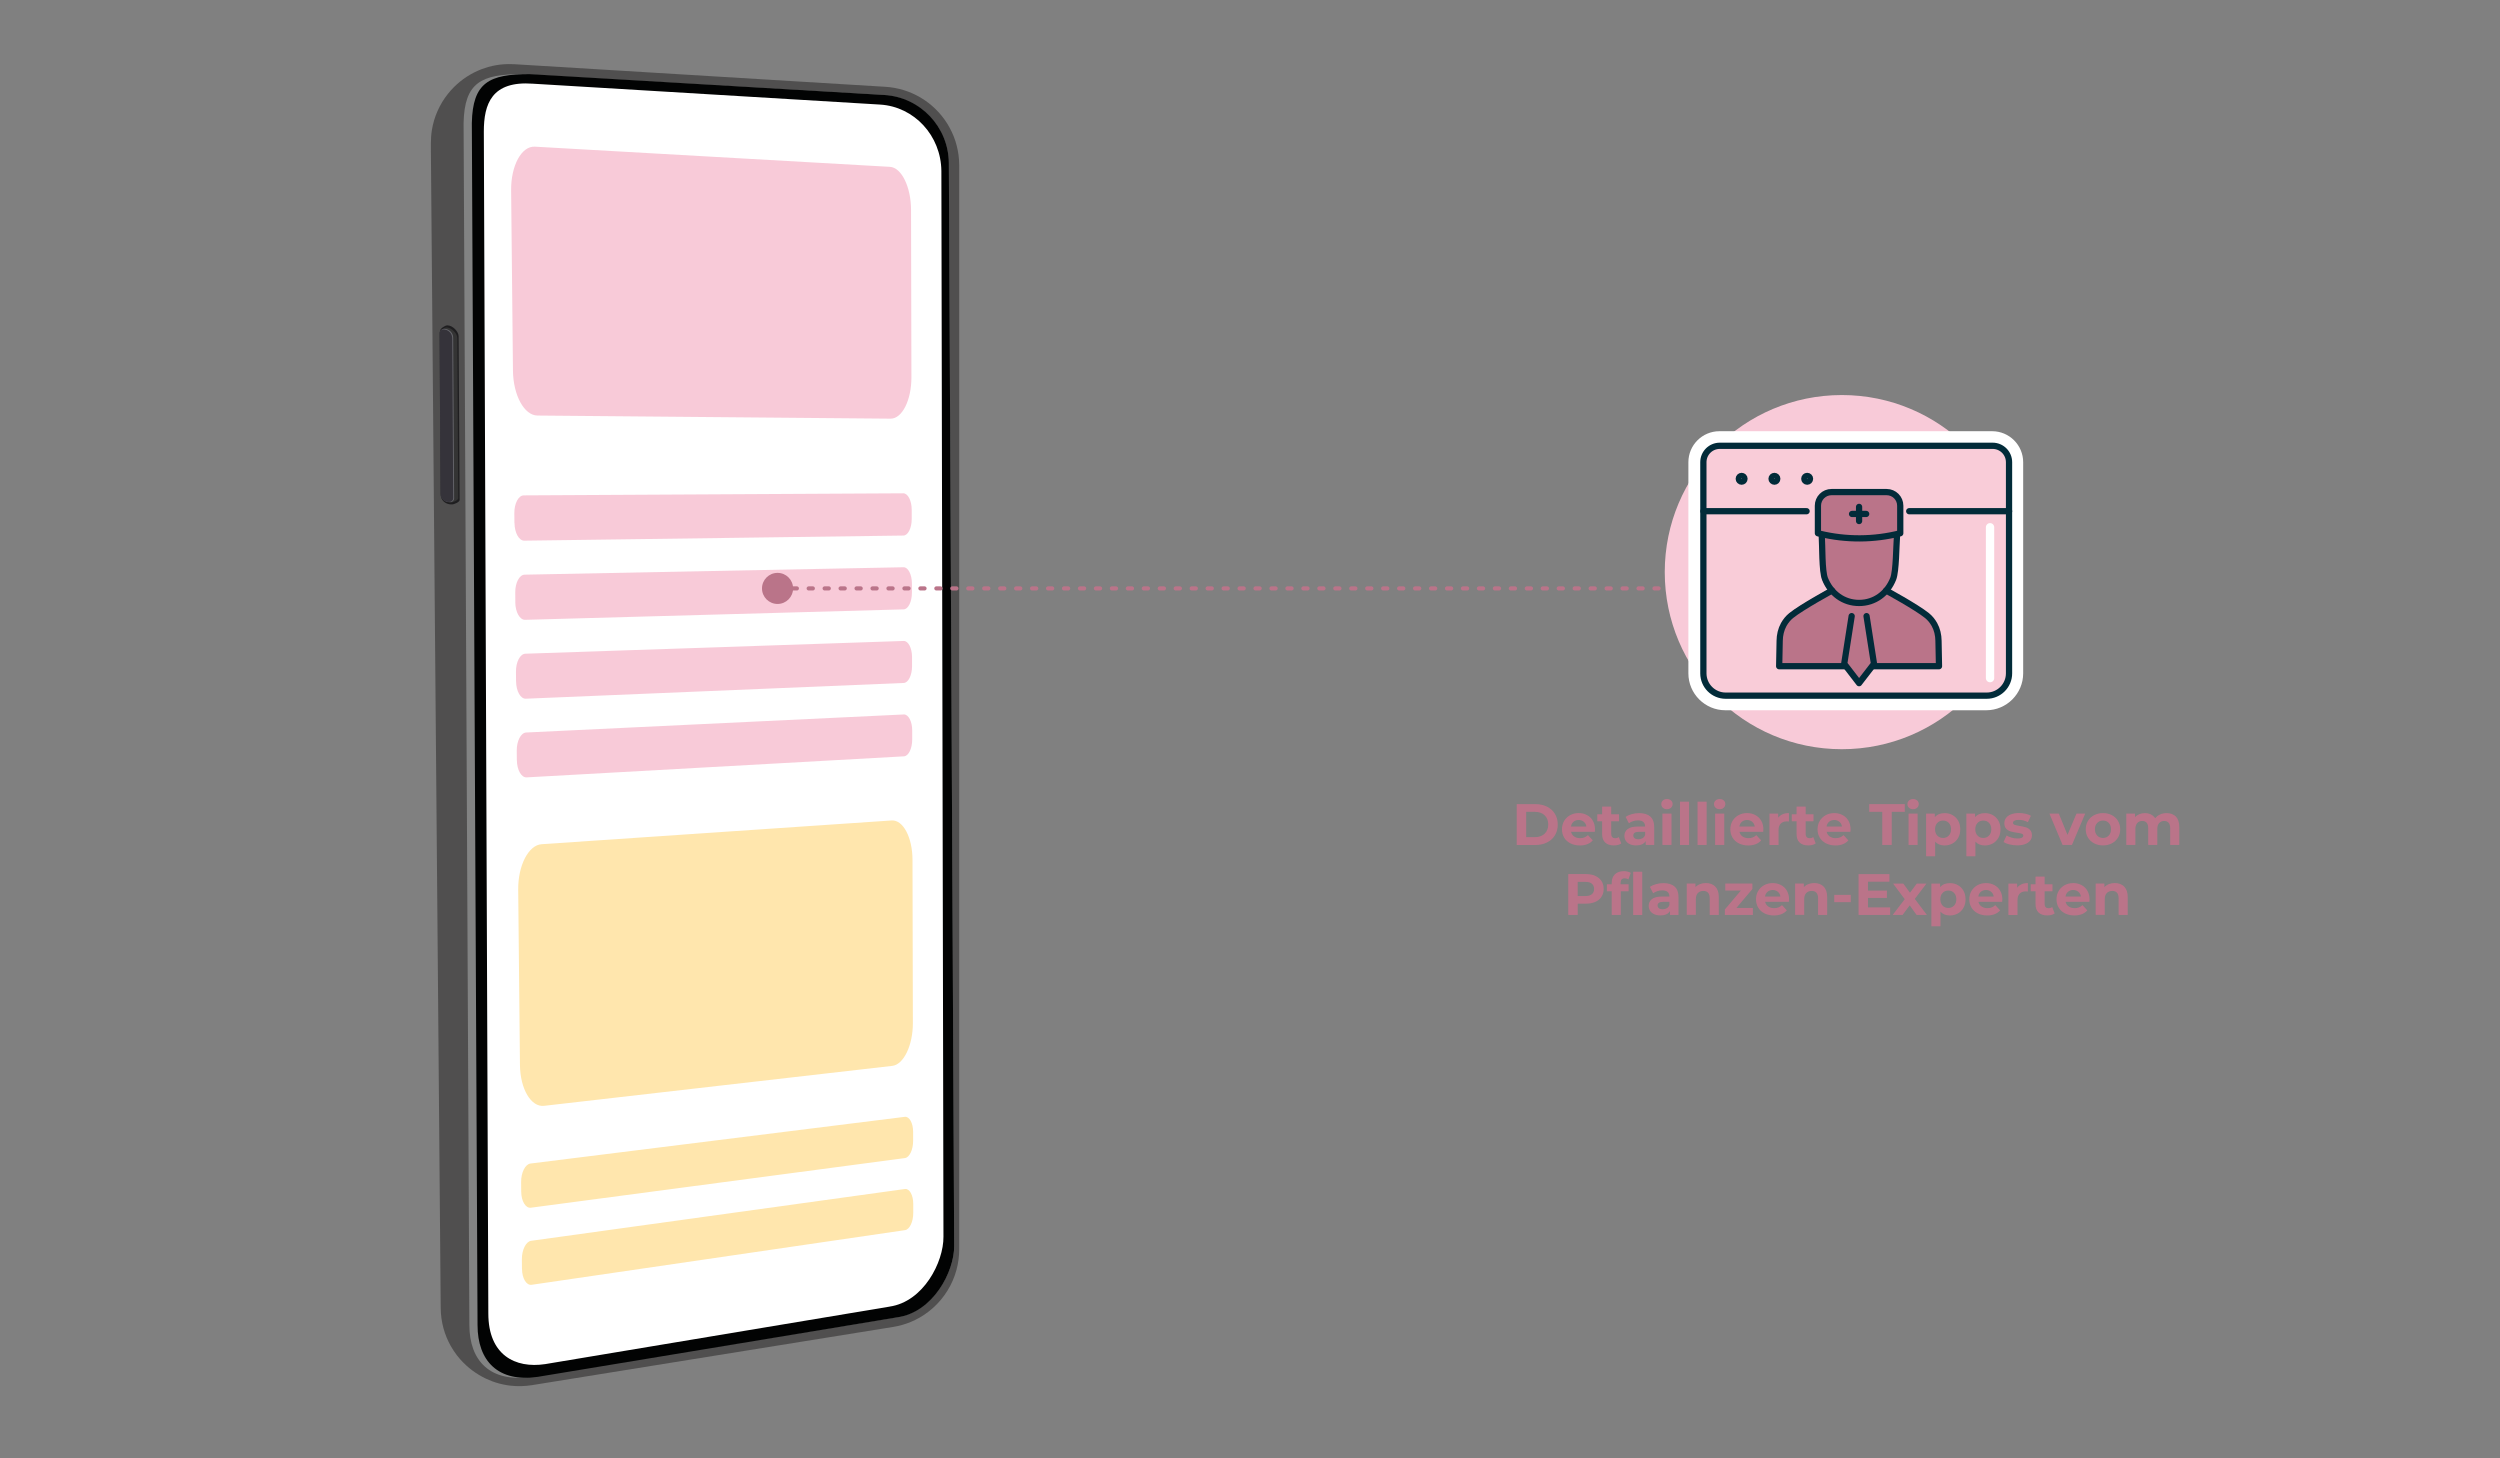 <?xml version="1.0" encoding="UTF-8"?><svg id="Ebene_1" xmlns="http://www.w3.org/2000/svg" viewBox="0 0 600 350"><rect x="0" y="0" width="600" height="350" fill="#808080" stroke="none"/><defs><style>.cls-1{fill:#343434;}.cls-2{fill:#fff;}.cls-3{fill:#0d0d10;isolation:isolate;opacity:.73;}.cls-4{fill:#020303;}.cls-5{fill:#ffe6ad;}.cls-6{fill:#f8cad8;}.cls-7{fill:#504f4f;}.cls-8{stroke:#fff;stroke-width:2px;}.cls-8,.cls-9,.cls-10{fill:none;stroke-linecap:round;stroke-linejoin:round;}.cls-11{fill:#828383;}.cls-12{fill:#ba7489;}.cls-9{stroke:#ba7489;stroke-dasharray:0 0 0 0 0 0 1 2.83;stroke-width:.99px;}.cls-13{fill:#35333a;}.cls-10,.cls-14{stroke:#022b39;stroke-width:1.5px;}.cls-14{fill:#f9ccd8;stroke-miterlimit:10;}.cls-15{fill:#65656b;}</style></defs><g><path class="cls-7" d="m110.53,326.33c-.3-.34-.59-.68-.86-1.04-.55-.72-1.05-1.48-1.5-2.27-1.5-2.67-2.37-5.75-2.4-9.07,0-.73-.02-1.46-.02-2.19-.2-24.52-.41-49.04-.62-73.56-.31-36.83-.63-73.65-.94-110.48-.26-30.63-.52-61.25-.78-91.87,0-.47,0-.95,0-1.43,0-1.09.07-2.16.24-3.2.26-1.6.72-3.14,1.36-4.58.65-1.47,1.48-2.85,2.47-4.09.45-.57.94-1.12,1.46-1.64,1.88-1.88,4.15-3.36,6.67-4.32.51-.19,1.03-.36,1.55-.51,1.22-.35,2.49-.57,3.8-.66.31-.02.63-.04.94-.04.51,0,1.02,0,1.54.03,16.26.99,32.53,1.98,48.79,2.97,13.41.82,26.83,1.63,40.24,2.45,3.09.19,5.97,1.11,8.47,2.59.69.41,1.35.85,1.97,1.34.56.44,1.09.91,1.6,1.4,1.1,1.07,2.07,2.28,2.88,3.59.79,1.29,1.44,2.67,1.91,4.13.44,1.39.74,2.85.85,4.35.04.48.06.96.06,1.45v260.16c0,1.69-.23,3.34-.65,4.91-.96,3.57-2.95,6.75-5.66,9.17-.65.58-1.34,1.11-2.06,1.6-.36.24-.73.47-1.11.69-.67.39-1.38.73-2.11,1.04-1.35.56-2.79.98-4.29,1.22-14.38,2.32-28.75,4.63-43.12,6.95-14.52,2.34-29.03,4.68-43.55,7.02-1.73.27-3.43.31-5.08.13-.29-.03-.59-.07-.88-.12-1.23-.2-2.43-.51-3.58-.94-.49-.19-.98-.39-1.45-.61-2.34-1.1-4.43-2.66-6.14-4.58h.01,0Z"/><path class="cls-11" d="m215.11,316.16c8.68-1.19,13.95-10.9,13.89-17.18l-1.3-259.87c-.08-8.68-6.99-15.81-15.8-16.32l-86.58-5c-9.85,0-13.85,1.99-14.06,11.75l1.39,288.47c0,8.72,5.12,13.8,14.66,12.44l87.81-14.29h-.01Z"/><path class="cls-4" d="m229,298.98l-1.28-259.87c-.08-8.68-6.87-15.81-15.53-16.32l-85.12-5c-9.69,0-13.63,1.99-13.83,11.75l1.37,288.47c0,8.72,5.03,13.8,14.41,12.44l86.33-14.29c8.53-1.19,13.71-10.9,13.65-17.18Z"/><path class="cls-2" d="m213.51,313.58c8.08-1.16,12.98-10.64,12.92-16.78l-.5-255.76c-.08-8.47-6.5-15.44-14.7-15.94l-83.32-5.01c-9.91-.74-11.79,4.87-11.79,11.48l1.08,283.67c0,9.98,6.45,13.24,13.64,12.15l82.67-13.8h0Z"/><g><path class="cls-3" d="m108.28,121.06c-1.13,0-2.39-.81-2.39-1.94l-.25-39.76c0-.52,1.2-1.28,1.72-1.28h0c1.23,0,2.71,1.44,2.71,2.67l.24,39.24c0,.51-1.32,1.07-1.83,1.07h-.2Z"/><path class="cls-1" d="m108.03,120.59c-1.07.01-2.29-.78-2.29-1.86l-.25-38.91c0-.5,1.16-1.23,1.66-1.23h0c1.18,0,2.6,1.38,2.6,2.56l.23,38.41c.01.49-1.26,1.03-1.75,1.03h-.2Z"/><path class="cls-15" d="m107.88,120.5c-1.08.01-1.98-.86-1.98-1.95l-.24-38.71c0-.5.4-.92.9-.92h.03c1.19,0,2.17.94,2.17,2.13l.23,38.55c0,.49-.4.9-.89.9h-.23.01Z"/><path class="cls-13" d="m107.69,120.48c-1.08.01-1.97-.85-1.97-1.93l-.23-38.58c0-.5.4-.91.9-.91h0c1.18,0,2.15.93,2.15,2.11l.23,38.41c0,.48-.39.89-.88.89h-.2Z"/></g></g><g><path class="cls-6" d="m123.46,125.53l-.02-2.36c-.02-2.35,1-4.28,2.27-4.28l91.08-.5c1.11,0,2.02,1.78,2.02,3.96v2.19c.01,2.18-.89,3.98-1.99,3.99l-90.99,1.23c-1.27.02-2.33-1.88-2.35-4.23h-.02Z"/><path class="cls-6" d="m123.68,144.57l-.02-2.35c-.03-2.34.99-4.28,2.26-4.3l90.93-1.78c1.1-.02,2.01,1.74,2.01,3.92v2.18c0,2.18-.89,3.98-1.99,4.01l-90.85,2.51c-1.27.03-2.33-1.85-2.35-4.19h0Z"/><path class="cls-5" d="m125.09,285.98l-.02-2.29c-.02-2.28.99-4.28,2.24-4.44l89.85-11.21c1.09-.13,1.99,1.5,1.99,3.63v2.14c0,2.13-.88,3.99-1.97,4.13l-89.77,11.91c-1.25.17-2.3-1.56-2.32-3.85,0,0,0-.02,0-.02Z"/><path class="cls-5" d="m125.27,304.54l-.02-2.29c-.02-2.28.98-4.29,2.23-4.46l89.71-12.43c1.09-.15,1.99,1.47,1.99,3.59v2.13c.01,2.13-.87,3.99-1.96,4.15l-89.63,13.12c-1.25.18-2.29-1.53-2.31-3.81h-.01Z"/><path class="cls-6" d="m123.85,163.55l-.02-2.34c-.02-2.33.99-4.28,2.26-4.32l90.79-3.06c1.1-.04,2.01,1.71,2.01,3.88v2.18c0,2.16-.89,3.97-1.99,4.02l-90.7,3.78c-1.26.06-2.32-1.81-2.34-4.14h-.01Z"/><path class="cls-6" d="m124.04,182.47l-.02-2.33c-.02-2.33,1-4.28,2.26-4.34l90.64-4.33c1.1-.05,2.01,1.68,2.01,3.84v2.17c0,2.16-.88,3.98-1.98,4.04l-90.56,5.05c-1.26.07-2.32-1.78-2.34-4.1h-.01,0Z"/><path class="cls-6" d="m122.67,45.69c-.06-5.95,2.51-10.67,5.7-10.49l85.21,4.84c2.78.16,5.06,4.81,5.07,10.33l.09,40.19c.01,5.48-2.23,9.94-5,9.92l-84.75-.75c-3.17-.02-5.82-4.87-5.88-10.77l-.44-43.27h0Z"/><path class="cls-5" d="m124.79,255.62l-.42-42.1c-.06-5.78,2.47-10.7,5.61-10.91l84.01-5.7c2.75-.19,5,4.07,5.01,9.45l.09,39.17c.01,5.34-2.21,9.97-4.94,10.28l-83.57,9.59c-3.12.36-5.73-4.04-5.79-9.78h0Z"/></g><g><line class="cls-9" x1="186.42" y1="141.22" x2="403.87" y2="141.22"/><path class="cls-12" d="m186.61,144.95c-2.06,0-3.73-1.67-3.73-3.73s1.67-3.73,3.73-3.73,3.73,1.67,3.73,3.73-1.67,3.73-3.73,3.73Z"/></g><circle class="cls-6" cx="442.04" cy="137.31" r="42.5"/><path class="cls-2" d="m478.12,106.99c2.18,0,3.94,1.76,3.94,3.94v50.67c0,2.96-2.4,5.36-5.36,5.36h-62.63c-2.96,0-5.36-2.4-5.36-5.36v-50.67c0-2.18,1.76-3.94,3.94-3.94h65.48m0-3.5h-65.48c-4.1,0-7.44,3.34-7.44,7.44v50.67c0,4.89,3.98,8.86,8.86,8.86h62.63c4.89,0,8.86-3.98,8.86-8.86v-50.67c0-4.1-3.34-7.44-7.44-7.44h.01Z"/><g><path class="cls-14" d="m433.32,166.96h43.49c2.96,0,5.36-2.4,5.36-5.36v-50.67c0-2.18-1.76-3.94-3.94-3.94h-65.48c-2.18,0-3.94,1.76-3.94,3.94v50.67c0,2.96,2.4,5.36,5.36,5.36h19.15Z"/><path class="cls-10" d="m418.68,114.91c0-.38-.31-.69-.69-.69s-.69.31-.69.69.31.69.69.69.69-.31.69-.69Z"/><path class="cls-10" d="m426.55,114.91c0-.38-.31-.69-.69-.69s-.69.31-.69.69.31.69.69.69.69-.31.69-.69Z"/><path class="cls-10" d="m434.41,114.91c0-.38-.31-.69-.69-.69s-.69.31-.69.69.31.69.69.69.69-.31.69-.69Z"/></g><line class="cls-10" x1="408.82" y1="122.69" x2="433.58" y2="122.69"/><line class="cls-10" x1="458.21" y1="122.69" x2="482.18" y2="122.69"/><line class="cls-8" x1="477.61" y1="162.75" x2="477.61" y2="126.54"/><path class="cls-12" d="m465.41,153.46c-.03-1.54-.38-2.93-1.05-4.12-.51-.91-1.16-1.68-1.93-2.29-2.14-1.71-7.12-4.5-8.97-5.52.5-.68.92-1.43,1.25-2.26.57-1.42.71-4.94.82-7.77.04-.96.07-1.81.12-2.41.08-.02.17-.03.25-.06.31-.08.52-7.09.52-7.09,0-2.13-1.74-3.87-3.89-3.87h-12.93c-2.15,0-3.89,1.74-3.89,3.87l.92,7.19h0s-.01.06-.01.09c.04.62.06,1.51.09,2.51.06,2.72.14,6.11.72,7.54.33.83.76,1.58,1.25,2.26-1.85,1.02-6.83,3.81-8.97,5.52-.77.61-1.41,1.38-1.92,2.29-.67,1.19-1.02,2.57-1.05,4.12l-.11,5.94c0,.18.07.36.2.49s.31.21.49.21h15.37l2.8,3.63c.09.14.23.25.41.3.06.02.12.02.18.02.05,0,.11,0,.16-.02.03,0,.06-.02.09-.03.14-.05.25-.14.33-.25l2.82-3.65h15.37c.19,0,.36-.07.49-.21.13-.13.2-.31.2-.49l-.11-5.94h-.02Z"/><g><polyline class="cls-10" points="447.97 147.87 449.76 159.31 446.18 163.95 446.18 163.96 446.18 163.96 446.18 163.96 446.18 163.95 442.61 159.31 444.4 147.87"/><g><g><line class="cls-10" x1="446.18" y1="125.05" x2="446.18" y2="121.65"/><line class="cls-10" x1="444.49" y1="123.35" x2="447.88" y2="123.35"/></g><path class="cls-10" d="m456.06,127.98v-6.61c0-1.81-1.46-3.27-3.27-3.27h-13.22c-1.81,0-3.27,1.46-3.27,3.27v6.61l.4.1c6.37,1.54,13.01,1.51,19.36-.1h0Z"/></g><g><path class="cls-10" d="m437.23,128.81c.16,2.32.02,8.24.77,10.12h0c1.39,3.49,4.42,5.78,8.18,5.78h0c3.76,0,6.79-2.29,8.18-5.78h0c.74-1.85.73-7.98.92-10.3"/><path class="cls-10" d="m452.67,141.73s7.15,3.88,9.8,6c.73.59,1.33,1.33,1.79,2.15.66,1.19.96,2.54.98,3.9l.12,6.11h-15.83"/><path class="cls-10" d="m439.69,141.73s-7.15,3.88-9.8,6c-.73.59-1.33,1.33-1.79,2.15-.66,1.19-.96,2.54-.98,3.9l-.12,6.11h15.8"/></g></g><g><path class="cls-12" d="m364.01,192.99h4.45c1.06,0,2,.2,2.82.61s1.45.98,1.9,1.72c.45.74.68,1.6.68,2.58s-.23,1.84-.68,2.58c-.45.74-1.09,1.31-1.9,1.71-.82.41-1.76.61-2.82.61h-4.45v-9.8h0Zm4.34,7.93c.98,0,1.76-.27,2.35-.82.58-.55.88-1.29.88-2.22s-.29-1.67-.88-2.22c-.58-.55-1.37-.82-2.35-.82h-2.07v6.08h2.07Z"/><path class="cls-12" d="m382.76,199.64h-5.7c.1.47.35.84.73,1.11s.86.41,1.43.41c.39,0,.74-.06,1.04-.18.3-.12.59-.3.85-.55l1.16,1.26c-.71.81-1.75,1.22-3.11,1.22-.85,0-1.6-.17-2.25-.5s-1.16-.79-1.51-1.38-.53-1.26-.53-2,.17-1.4.52-2c.35-.59.83-1.05,1.44-1.39.61-.33,1.29-.5,2.05-.5s1.4.16,2,.48,1.07.77,1.41,1.37.51,1.28.51,2.06c0,.03-.01.22-.04.59h0Zm-5.11-2.42c-.34.28-.54.66-.62,1.15h3.71c-.08-.48-.28-.86-.62-1.14s-.75-.43-1.23-.43-.91.14-1.25.42h.01Z"/><path class="cls-12" d="m389.11,202.42c-.21.16-.48.28-.79.36s-.64.12-.99.12c-.9,0-1.59-.23-2.08-.69s-.74-1.13-.74-2.02v-3.09h-1.16v-1.68h1.16v-1.83h2.18v1.83h1.88v1.68h-1.88v3.07c0,.32.08.56.25.74.16.17.39.26.69.26.35,0,.64-.09.88-.28l.59,1.54h0Z"/><path class="cls-12" d="m396.07,195.98c.63.55.94,1.39.94,2.51v4.3h-2.04v-.94c-.41.7-1.18,1.05-2.3,1.05-.58,0-1.08-.1-1.5-.29-.42-.2-.75-.47-.97-.81s-.34-.74-.34-1.18c0-.7.26-1.25.79-1.65s1.34-.6,2.44-.6h1.74c0-.48-.14-.84-.43-1.1-.29-.26-.72-.38-1.3-.38-.4,0-.8.06-1.18.19-.39.13-.72.3-.99.51l-.78-1.53c.41-.29.9-.51,1.48-.67.57-.16,1.16-.24,1.77-.24,1.17,0,2.06.28,2.69.83h-.02Zm-1.86,5.19c.29-.17.49-.43.62-.76v-.77h-1.5c-.9,0-1.34.29-1.34.88,0,.28.11.5.33.67.22.16.52.24.9.24s.7-.09.99-.26h0Z"/><path class="cls-12" d="m399.09,193.86c-.25-.23-.38-.52-.38-.87s.13-.63.38-.87.58-.35.98-.35.73.11.98.34c.25.22.38.5.38.84,0,.36-.13.67-.38.9-.25.24-.58.36-.98.36s-.73-.12-.98-.35h0Zm-.11,1.4h2.18v7.53h-2.18v-7.53Z"/><path class="cls-12" d="m403.2,192.4h2.18v10.39h-2.18v-10.39Z"/><path class="cls-12" d="m407.41,192.4h2.18v10.39h-2.18v-10.39Z"/><path class="cls-12" d="m411.74,193.86c-.25-.23-.38-.52-.38-.87s.13-.63.38-.87.58-.35.98-.35.73.11.98.34c.25.22.38.5.38.84,0,.36-.13.67-.38.9-.25.24-.58.36-.98.36s-.73-.12-.98-.35h0Zm-.11,1.4h2.19v7.53h-2.19v-7.53Z"/><path class="cls-12" d="m423.17,199.64h-5.7c.1.47.34.84.73,1.11s.86.41,1.43.41c.39,0,.74-.06,1.04-.18.3-.12.59-.3.85-.55l1.16,1.26c-.71.81-1.75,1.22-3.11,1.22-.85,0-1.6-.17-2.25-.5s-1.16-.79-1.51-1.38c-.36-.59-.53-1.26-.53-2s.17-1.4.52-2c.35-.59.83-1.05,1.44-1.39.61-.33,1.29-.5,2.05-.5s1.4.16,2,.48,1.07.77,1.41,1.37.51,1.28.51,2.06c0,.03-.01.22-.04.59h0Zm-5.11-2.42c-.34.28-.54.66-.62,1.15h3.71c-.08-.48-.28-.86-.62-1.14s-.75-.43-1.23-.43-.91.14-1.25.42h.01Z"/><path class="cls-12" d="m427.81,195.42c.44-.19.95-.28,1.53-.28v2.02c-.24-.02-.41-.03-.49-.03-.63,0-1.12.17-1.47.53-.35.35-.53.88-.53,1.58v3.56h-2.18v-7.53h2.09v.99c.26-.36.61-.64,1.06-.83h-.01Z"/><path class="cls-12" d="m435.77,202.42c-.21.16-.48.28-.79.36s-.64.12-.99.12c-.9,0-1.59-.23-2.08-.69s-.73-1.13-.73-2.02v-3.09h-1.16v-1.68h1.16v-1.83h2.18v1.83h1.88v1.68h-1.88v3.07c0,.32.08.56.25.74s.39.26.69.26c.34,0,.64-.09.88-.28l.59,1.54h0Z"/><path class="cls-12" d="m444.1,199.64h-5.7c.1.47.34.84.73,1.11s.86.41,1.43.41c.39,0,.74-.06,1.04-.18.3-.12.59-.3.85-.55l1.16,1.26c-.71.81-1.75,1.22-3.11,1.22-.85,0-1.6-.17-2.25-.5s-1.16-.79-1.51-1.38c-.36-.59-.53-1.26-.53-2s.17-1.4.52-2c.35-.59.83-1.05,1.44-1.39.61-.33,1.29-.5,2.05-.5s1.4.16,2,.48,1.07.77,1.41,1.37.51,1.28.51,2.06c0,.03-.01.22-.04.59h0Zm-5.11-2.42c-.34.28-.54.66-.62,1.15h3.71c-.08-.48-.28-.86-.62-1.14s-.75-.43-1.23-.43-.91.14-1.25.42h.01Z"/><path class="cls-12" d="m451.75,194.84h-3.14v-1.85h8.54v1.85h-3.14v7.95h-2.27v-7.95h.01Z"/><path class="cls-12" d="m458.16,193.86c-.25-.23-.38-.52-.38-.87s.13-.63.38-.87.58-.35.98-.35.73.11.98.34c.25.22.38.5.38.84,0,.36-.13.67-.38.9-.25.24-.58.36-.98.36s-.73-.12-.98-.35h0Zm-.11,1.4h2.18v7.53h-2.18v-7.53Z"/><path class="cls-12" d="m468.62,195.63c.57.32,1.02.78,1.35,1.36.33.58.49,1.26.49,2.04s-.16,1.45-.49,2.04c-.33.58-.78,1.04-1.35,1.36s-1.21.48-1.91.48c-.96,0-1.72-.3-2.27-.91v3.51h-2.18v-10.25h2.09v.87c.54-.65,1.33-.98,2.37-.98.7,0,1.34.16,1.91.48h-.01Zm-.91,4.91c.36-.38.54-.88.54-1.52s-.18-1.14-.54-1.52-.82-.57-1.38-.57-1.02.19-1.38.57-.54.88-.54,1.52.18,1.14.54,1.52.82.57,1.38.57,1.02-.19,1.38-.57Z"/><path class="cls-12" d="m478.28,195.63c.57.32,1.02.78,1.35,1.36.33.58.49,1.26.49,2.04s-.16,1.45-.49,2.04c-.33.58-.78,1.04-1.35,1.36s-1.21.48-1.91.48c-.96,0-1.72-.3-2.27-.91v3.51h-2.18v-10.25h2.09v.87c.54-.65,1.33-.98,2.37-.98.7,0,1.34.16,1.91.48h-.01Zm-.91,4.91c.36-.38.54-.88.54-1.52s-.18-1.14-.54-1.52-.82-.57-1.38-.57-1.02.19-1.38.57-.54.88-.54,1.52.18,1.14.54,1.52.82.57,1.38.57,1.02-.19,1.38-.57Z"/><path class="cls-12" d="m482.28,202.67c-.6-.15-1.07-.35-1.43-.58l.73-1.57c.34.21.74.39,1.22.52.48.14.94.2,1.4.2.92,0,1.39-.23,1.39-.69,0-.21-.13-.37-.38-.46-.25-.09-.64-.17-1.16-.24-.62-.09-1.12-.2-1.53-.32s-.75-.34-1.04-.64c-.29-.31-.44-.75-.44-1.32,0-.48.14-.9.41-1.27.28-.37.68-.66,1.2-.86s1.15-.31,1.87-.31c.53,0,1.06.06,1.59.17.53.12.96.28,1.31.48l-.73,1.55c-.66-.37-1.39-.56-2.17-.56-.47,0-.82.07-1.05.2-.23.13-.35.3-.35.5,0,.23.13.4.38.49.25.09.65.18,1.2.27.62.1,1.12.21,1.51.33s.73.33,1.02.64c.29.31.43.74.43,1.29,0,.47-.14.88-.42,1.25-.28.36-.69.65-1.22.85-.54.2-1.17.3-1.91.3-.62,0-1.24-.08-1.83-.23h0Z"/><path class="cls-12" d="m500.45,195.26l-3.18,7.53h-2.25l-3.16-7.53h2.25l2.09,5.12,2.16-5.12h2.1-.01Z"/><path class="cls-12" d="m502.59,202.4c-.63-.33-1.12-.79-1.48-1.38-.36-.59-.53-1.26-.53-2s.18-1.41.53-2,.85-1.05,1.48-1.38,1.34-.5,2.13-.5,1.5.17,2.13.5c.62.33,1.12.79,1.47,1.38.35.59.53,1.25.53,2s-.18,1.41-.53,2c-.36.59-.85,1.05-1.47,1.38s-1.33.5-2.13.5-1.5-.17-2.13-.5Zm3.51-1.86c.36-.38.54-.88.54-1.52s-.18-1.14-.54-1.52-.82-.57-1.38-.57-1.02.19-1.39.57-.55.88-.55,1.52.18,1.14.55,1.52.83.57,1.39.57,1.02-.19,1.38-.57Z"/><path class="cls-12" d="m522.2,195.98c.55.55.83,1.39.83,2.5v4.31h-2.18v-3.98c0-.6-.12-1.04-.37-1.34-.25-.29-.6-.44-1.06-.44-.51,0-.92.17-1.22.5s-.45.82-.45,1.48v3.78h-2.18v-3.98c0-1.19-.48-1.78-1.43-1.78-.5,0-.91.17-1.2.5s-.45.82-.45,1.48v3.78h-2.18v-7.53h2.09v.87c.28-.32.62-.56,1.03-.73s.85-.25,1.34-.25c.53,0,1.01.1,1.44.31.43.21.77.52,1.04.92.31-.39.7-.7,1.17-.91s.99-.32,1.55-.32c.94,0,1.69.28,2.25.83h-.02Z"/><path class="cls-12" d="m382.88,210.22c.64.29,1.13.7,1.48,1.23.34.53.52,1.16.52,1.89s-.17,1.35-.52,1.88c-.35.54-.84.95-1.48,1.23s-1.39.43-2.26.43h-1.97v2.7h-2.27v-9.8h4.24c.87,0,1.62.14,2.26.43h0Zm-.83,4.39c.35-.29.53-.71.53-1.25s-.18-.97-.53-1.27-.87-.44-1.55-.44h-1.85v3.4h1.85c.68,0,1.2-.15,1.55-.44h0Z"/><path class="cls-12" d="m388.94,212.22h1.93v1.68h-1.88v5.68h-2.18v-5.68h-1.16v-1.68h1.16v-.34c0-.86.25-1.54.76-2.04s1.22-.76,2.15-.76c.33,0,.64.04.93.11.29.07.54.17.73.3l-.57,1.58c-.25-.18-.55-.27-.88-.27-.66,0-.99.36-.99,1.09v.32h0Zm3.02-3.01h2.18v10.39h-2.18v-10.39Z"/><path class="cls-12" d="m401.9,212.78c.63.55.94,1.39.94,2.51v4.3h-2.04v-.94c-.41.7-1.18,1.05-2.3,1.05-.58,0-1.08-.1-1.5-.29-.42-.2-.75-.47-.97-.81s-.34-.74-.34-1.18c0-.7.26-1.25.79-1.65s1.34-.6,2.44-.6h1.74c0-.48-.14-.84-.43-1.1-.29-.26-.72-.38-1.3-.38-.4,0-.8.06-1.18.19-.39.13-.72.3-.99.51l-.78-1.53c.41-.29.9-.51,1.48-.67.57-.16,1.16-.24,1.77-.24,1.17,0,2.06.28,2.69.83h-.02Zm-1.86,5.19c.29-.17.49-.43.62-.76v-.77h-1.5c-.9,0-1.34.29-1.34.88,0,.28.11.5.33.67.22.16.52.24.9.24s.7-.09.99-.26h0Z"/><path class="cls-12" d="m411.65,212.78c.57.56.86,1.39.86,2.49v4.31h-2.18v-3.98c0-.6-.13-1.04-.39-1.34-.26-.29-.64-.44-1.13-.44-.55,0-.99.17-1.32.51s-.49.85-.49,1.52v3.72h-2.18v-7.53h2.09v.88c.29-.32.65-.56,1.08-.73s.9-.26,1.41-.26c.93,0,1.69.28,2.26.84h0Z"/><path class="cls-12" d="m420.69,217.91v1.68h-6.72v-1.32l3.84-4.54h-3.74v-1.68h6.5v1.32l-3.84,4.54h3.96Z"/><path class="cls-12" d="m429.33,216.44h-5.7c.1.47.34.84.73,1.11s.86.41,1.43.41c.39,0,.74-.06,1.04-.18.3-.12.59-.3.85-.55l1.16,1.26c-.71.81-1.75,1.22-3.11,1.22-.85,0-1.6-.17-2.25-.5s-1.16-.79-1.51-1.38c-.36-.59-.53-1.26-.53-2s.17-1.4.52-2c.35-.59.83-1.05,1.44-1.39.61-.33,1.29-.5,2.05-.5s1.4.16,2,.48,1.07.77,1.41,1.37.51,1.28.51,2.06c0,.03-.01.22-.04.59h0Zm-5.11-2.42c-.34.28-.54.66-.62,1.15h3.71c-.08-.48-.28-.86-.62-1.14s-.75-.43-1.23-.43-.91.14-1.25.42h.01Z"/><path class="cls-12" d="m437.66,212.78c.57.56.86,1.39.86,2.49v4.31h-2.18v-3.98c0-.6-.13-1.04-.39-1.34-.26-.29-.64-.44-1.13-.44-.55,0-.99.17-1.32.51-.33.34-.49.85-.49,1.52v3.72h-2.18v-7.53h2.09v.88c.29-.32.65-.56,1.08-.73s.9-.26,1.41-.26c.93,0,1.69.28,2.26.84h0Z"/><path class="cls-12" d="m440.22,214.77h3.96v1.75h-3.96v-1.75Z"/><path class="cls-12" d="m453.64,217.77v1.82h-7.59v-9.8h7.41v1.82h-5.15v2.13h4.55v1.76h-4.55v2.27h5.33Z"/><path class="cls-12" d="m459.98,219.59l-1.65-2.31-1.71,2.31h-2.38l2.9-3.79-2.8-3.74h2.45l1.6,2.2,1.64-2.2h2.32l-2.8,3.68,2.91,3.85h-2.48Z"/><path class="cls-12" d="m469.89,212.43c.57.32,1.02.78,1.35,1.36.33.58.49,1.26.49,2.04s-.16,1.45-.49,2.04c-.33.58-.78,1.04-1.35,1.36s-1.21.48-1.91.48c-.96,0-1.72-.3-2.27-.91v3.51h-2.18v-10.25h2.09v.87c.54-.65,1.33-.98,2.37-.98.7,0,1.34.16,1.91.48h-.01Zm-.91,4.91c.36-.38.54-.88.54-1.52s-.18-1.14-.54-1.52-.82-.57-1.38-.57-1.02.19-1.38.57-.54.88-.54,1.52.18,1.14.54,1.52.82.57,1.38.57,1.02-.19,1.38-.57Z"/><path class="cls-12" d="m480.52,216.44h-5.7c.1.47.34.84.73,1.11s.86.41,1.43.41c.39,0,.74-.06,1.04-.18.3-.12.59-.3.85-.55l1.16,1.26c-.71.81-1.75,1.22-3.11,1.22-.85,0-1.6-.17-2.25-.5s-1.16-.79-1.51-1.38c-.36-.59-.53-1.26-.53-2s.17-1.4.52-2c.35-.59.83-1.05,1.44-1.39.61-.33,1.29-.5,2.05-.5s1.4.16,2,.48,1.07.77,1.41,1.37.51,1.28.51,2.06c0,.03-.01.22-.04.59h0Zm-5.11-2.42c-.34.28-.54.66-.62,1.15h3.71c-.08-.48-.28-.86-.62-1.14s-.75-.43-1.23-.43-.91.14-1.25.42h.01Z"/><path class="cls-12" d="m485.16,212.22c.44-.19.95-.28,1.53-.28v2.02c-.24-.02-.41-.03-.49-.03-.63,0-1.12.17-1.47.53-.35.35-.53.88-.53,1.58v3.56h-2.18v-7.53h2.09v.99c.26-.36.61-.64,1.06-.83h-.01Z"/><path class="cls-12" d="m493.12,219.22c-.21.16-.48.28-.79.36s-.64.12-.99.12c-.9,0-1.59-.23-2.08-.69s-.73-1.13-.73-2.02v-3.09h-1.16v-1.68h1.16v-1.83h2.18v1.83h1.88v1.68h-1.88v3.07c0,.32.08.56.25.74s.39.26.69.26c.34,0,.64-.09.88-.28l.59,1.54h0Z"/><path class="cls-12" d="m501.45,216.44h-5.7c.1.47.34.84.73,1.11s.86.41,1.43.41c.39,0,.74-.06,1.04-.18.3-.12.59-.3.85-.55l1.16,1.26c-.71.81-1.75,1.22-3.11,1.22-.85,0-1.6-.17-2.25-.5s-1.16-.79-1.51-1.38c-.36-.59-.53-1.26-.53-2s.17-1.4.52-2c.35-.59.83-1.05,1.44-1.39.61-.33,1.29-.5,2.05-.5s1.4.16,2,.48,1.07.77,1.41,1.37.51,1.28.51,2.06c0,.03-.01.22-.04.59h0Zm-5.11-2.42c-.34.28-.54.66-.62,1.15h3.71c-.08-.48-.28-.86-.62-1.14s-.75-.43-1.23-.43-.91.14-1.25.42h.01Z"/><path class="cls-12" d="m509.79,212.78c.57.56.86,1.39.86,2.49v4.31h-2.18v-3.98c0-.6-.13-1.04-.39-1.34-.26-.29-.64-.44-1.13-.44-.55,0-.99.17-1.32.51-.33.34-.49.85-.49,1.52v3.72h-2.18v-7.53h2.09v.88c.29-.32.65-.56,1.08-.73s.9-.26,1.41-.26c.93,0,1.69.28,2.26.84h0Z"/></g></svg>